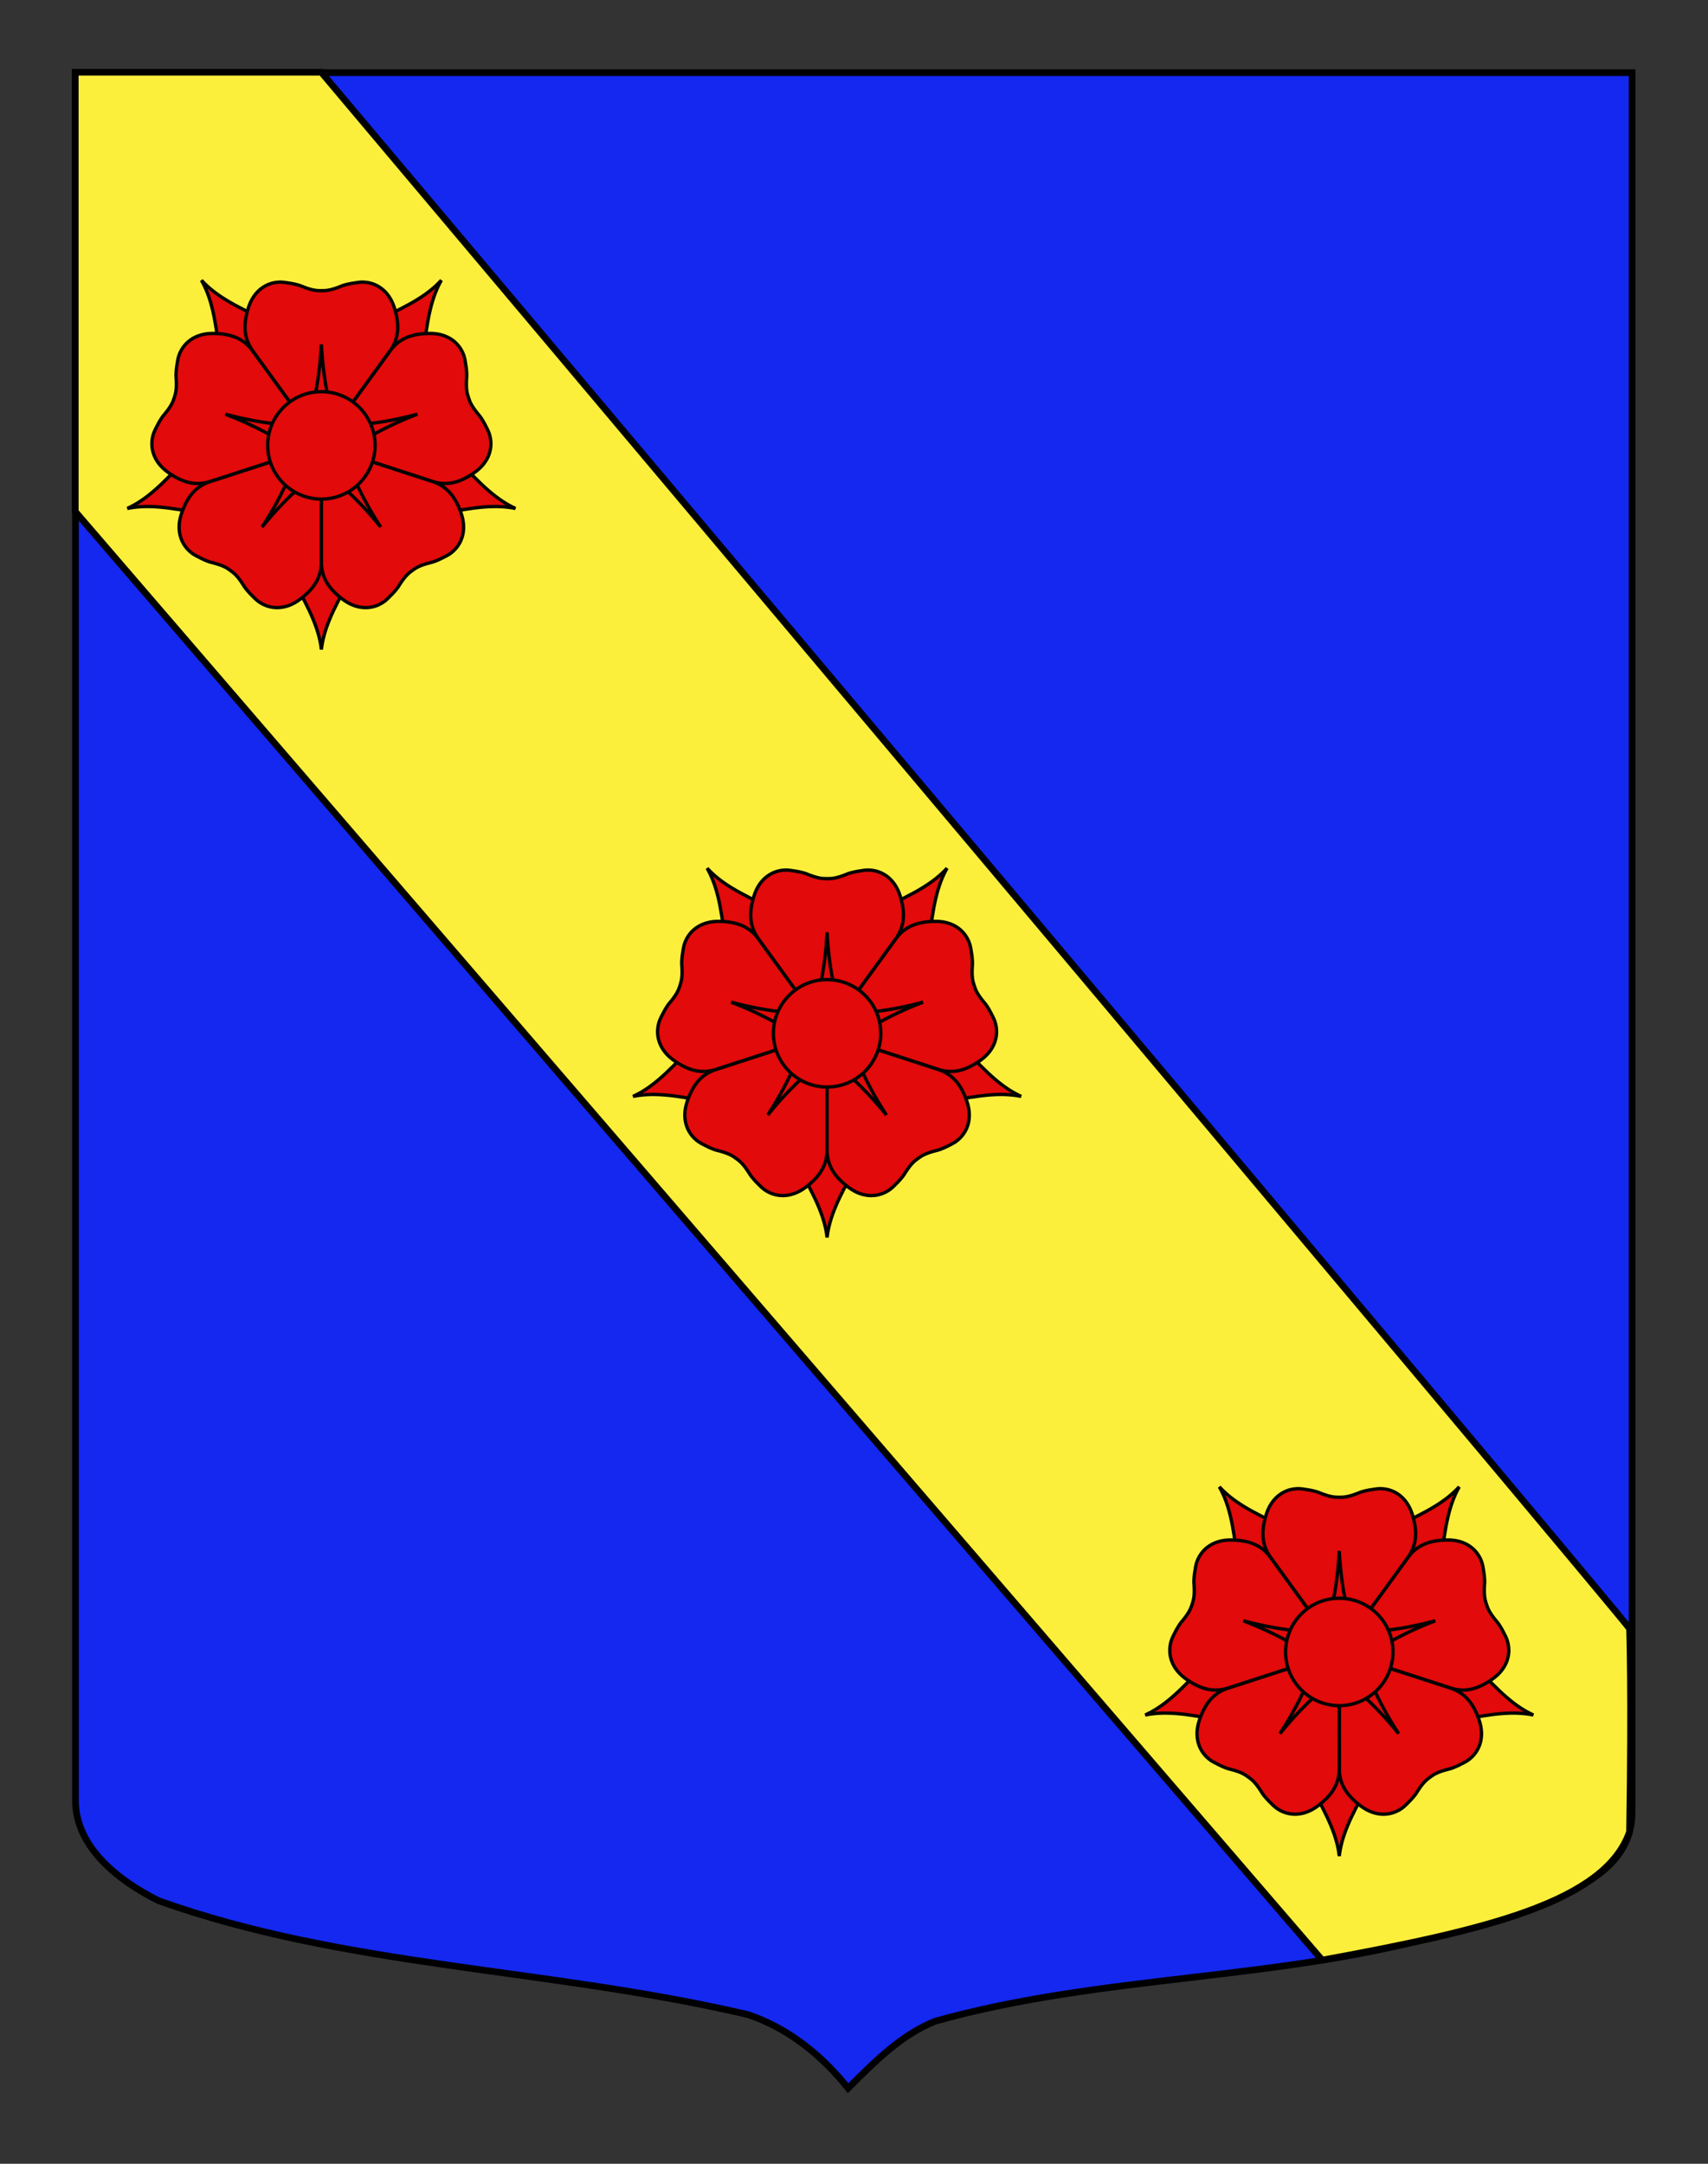 <?xml version="1.0" encoding="utf-8"?>
<!-- Generator: Adobe Illustrator 29.4.0, SVG Export Plug-In . SVG Version: 9.03 Build 0)  -->
<svg version="1.0" id="Calque_1" xmlns="http://www.w3.org/2000/svg" xmlns:xlink="http://www.w3.org/1999/xlink" x="0px" y="0px"
	 width="255.118px" height="323.148px" viewBox="0 0 255.118 323.148" enable-background="new 0 0 255.118 323.148"
	 xml:space="preserve">
<rect x="0" y="0" width="255.118" height="323.148" fill="#333333" stroke="none"/>
<path fill="#1428F0" stroke="#000000" d="M11.27,10.857c78,0,154.506,0,232.506,0c0,135.583,0,149.084,0,259.754
	c0,12.043-17.099,14.25-28.1,18.25c-25,7-51,6-76,13c-5,2-9,6-13,10c-4-5-9-9-15-11c-30-7-60-7-88-17c-6-3-12.406-8-12.406-15
	C11.27,245.32,11.27,147.232,11.27,10.857z"/>
<path fill="#FCEF3C" stroke="#000000" d="M47.988,10.787c0,0,194.188,230.421,195.417,232.448c0,0,0.333,9.334,0,30.334
	c-3.667,10.5-21.417,14.666-45.917,19.166L11.238,76.399V10.787H47.988z"/>
<g id="Roses">
	<g id="Rose">
		<path id="Epine_5" fill="#E20A0A" stroke="#010202" stroke-width="0.5" d="M39.169,67.362L27.49,68.794
			c-3.48,3.831-5.829,5.944-8.476,7.142c2.845-0.587,5.988-0.259,11.054,0.794l10.292-5.705L39.169,67.362z"/>
		<path id="Epine_4" fill="#E20A0A" stroke="#010202" stroke-width="0.5" d="M44.47,58.375L39.497,47.71
			c-4.716-2.125-7.452-3.707-9.409-5.855c1.438,2.525,2.097,5.614,2.661,10.76l8.607,8.024L44.47,58.375z"/>
		<path id="Epine_3" fill="#E20A0A" stroke="#010202" stroke-width="0.5" d="M54.654,60.638l8.607-8.025
			c0.563-5.143,1.223-8.234,2.66-10.76c-1.957,2.148-4.693,3.729-9.409,5.855l-4.974,10.667L54.654,60.638z"/>
		<path id="Epine_2" fill="#E20A0A" stroke="#010202" stroke-width="0.5" d="M55.649,71.024l10.291,5.705
			c5.067-1.053,8.21-1.381,11.054-0.794c-2.646-1.198-4.995-3.31-8.475-7.142l-11.68-1.432L55.649,71.024z"/>
		<path id="Epine_1" fill="#E20A0A" stroke="#010202" stroke-width="0.5" d="M46.079,75.179l-2.247,11.552
			c2.567,4.493,3.851,7.381,4.172,10.269c0.322-2.888,1.604-5.776,4.172-10.269l-2.248-11.552H46.079z"/>
		<path id="Petale_5" fill="#E20A0A" stroke="#010202" stroke-width="0.5" d="M69.313,53.182c-0.644-1.983-2.46-3.418-5.149-3.388
			c-2.689,0.031-4.471,0.776-5.784,2.449L48.004,66.516l16.785,5.447c2.045,0.582,3.923,0.138,6.119-1.419
			c2.193-1.555,2.819-3.784,2.174-5.767c-0.198-0.61-1.098-2.343-1.601-2.854c-1.106-1.328-1.305-1.937-1.503-2.548
			c-0.199-0.61-0.396-1.22-0.282-2.945C69.8,55.722,69.512,53.792,69.313,53.182z"/>
		<path id="Petale_4" fill="#E20A0A" stroke="#010202" stroke-width="0.5" d="M67.27,82.661c1.687-1.227,2.492-3.397,1.63-5.946
			c-0.86-2.548-2.119-4.013-4.115-4.741l-16.782-5.458l0.005,17.645c0.077,2.127,1.083,3.775,3.239,5.381
			c2.156,1.606,4.471,1.512,6.157,0.286c0.519-0.378,1.886-1.768,2.219-2.406c0.92-1.46,1.44-1.839,1.959-2.216
			c0.521-0.379,1.039-0.756,2.714-1.178C65.005,83.91,66.751,83.038,67.27,82.661z"/>
		<path id="Petale_3" fill="#E20A0A" stroke="#010202" stroke-width="0.5" d="M38.602,89.828c1.685,1.226,4,1.319,6.157-0.286
			c2.157-1.605,3.16-3.255,3.239-5.381l0.005-17.645l-16.781,5.458c-1.998,0.728-3.256,2.193-4.116,4.741
			c-0.86,2.548-0.057,4.718,1.63,5.946c0.52,0.377,2.266,1.249,2.973,1.367c1.675,0.423,2.195,0.802,2.714,1.178
			c0.519,0.377,1.039,0.753,1.959,2.216C36.714,88.06,38.083,89.45,38.602,89.828z"/>
		<path id="Petale_2" fill="#E20A0A" stroke="#010202" stroke-width="0.5" d="M22.928,64.778c-0.645,1.983-0.019,4.212,2.175,5.767
			c2.192,1.556,4.073,2.001,6.118,1.419l16.784-5.447L37.628,52.244c-1.312-1.675-3.094-2.418-5.784-2.448
			c-2.689-0.031-4.504,1.403-5.149,3.387c-0.198,0.61-0.488,2.541-0.381,3.25c0.114,1.724-0.083,2.334-0.282,2.945
			c-0.198,0.61-0.396,1.22-1.503,2.548C24.026,62.436,23.126,64.168,22.928,64.778z"/>
		<path id="Petale_1" fill="#E20A0A" stroke="#010202" stroke-width="0.5" d="M41.908,42.13c-2.086,0-4.011,1.284-4.813,3.85
			c-0.804,2.566-0.644,4.492,0.542,6.257l10.366,14.279L58.37,52.237c1.187-1.766,1.343-3.691,0.542-6.257
			c-0.801-2.567-2.728-3.85-4.813-3.85c-0.641,0-2.567,0.321-3.21,0.641c-1.603,0.641-2.246,0.641-2.888,0.641
			c-0.64,0-1.284,0-2.888-0.641C44.474,42.451,42.549,42.13,41.908,42.13z"/>
		<path id="Pointe_5" fill="#E20A0A" stroke="#010202" stroke-width="0.5" d="M62.347,61.855c-6.203,1.679-10.26,1.648-13.509,2.028
			l1.388,4.272C53.077,66.555,56.342,64.144,62.347,61.855z"/>
		<path id="Pointe_4" fill="#E20A0A" stroke="#010202" stroke-width="0.5" d="M56.868,78.717c-3.513-5.382-4.737-9.252-6.104-12.224
			l-3.634,2.642C49.535,71.352,52.836,73.714,56.868,78.717z"/>
		<path id="Pointe_3" fill="#E20A0A" stroke="#010202" stroke-width="0.5" d="M39.14,78.717c4.031-5.003,7.333-7.366,9.739-9.583
			l-3.634-2.642C43.877,69.466,42.652,73.336,39.14,78.717z"/>
		<path id="Pointe_2" fill="#E20A0A" stroke="#010202" stroke-width="0.5" d="M33.662,61.855c6.004,2.288,9.269,4.699,12.122,6.301
			l1.388-4.272C43.922,63.503,39.864,63.533,33.662,61.855z"/>
		<path id="Pointe_1" fill="#E20A0A" stroke="#010202" stroke-width="0.5" d="M48.004,51.435
			c-0.321,6.417-1.604,10.267-2.246,13.476h4.492C49.608,61.703,48.325,57.852,48.004,51.435z"/>
		<circle id="Coeur" fill="#E20A0A" stroke="#010202" stroke-width="0.5" cx="48.004" cy="66.515" r="8.021"/>
	</g>
	<g id="Rose_00000005265931215385750450000013048733466535514243_">
		<path id="Epine_5_00000163061734029632306840000001701268077406474918_" fill="#E20A0A" stroke="#010202" stroke-width="0.5" d="
			M114.703,155.17l-11.679,1.432c-3.48,3.831-5.829,5.944-8.476,7.142c2.845-0.587,5.988-0.259,11.054,0.794l10.292-5.705
			L114.703,155.17z"/>
		<path id="Epine_4_00000111166262798505674930000009364043543522740631_" fill="#E20A0A" stroke="#010202" stroke-width="0.5" d="
			M120.003,146.183l-4.973-10.665c-4.716-2.125-7.452-3.707-9.409-5.855c1.438,2.525,2.097,5.614,2.661,10.76l8.607,8.024
			L120.003,146.183z"/>
		<path id="Epine_3_00000054952834097075365930000013202051860340040589_" fill="#E20A0A" stroke="#010202" stroke-width="0.5" d="
			M130.188,148.446l8.607-8.025c0.563-5.143,1.223-8.234,2.66-10.76c-1.957,2.148-4.693,3.729-9.409,5.855l-4.974,10.667
			L130.188,148.446z"/>
		<path id="Epine_2_00000089561109817256550740000011535455403313998518_" fill="#E20A0A" stroke="#010202" stroke-width="0.5" d="
			M131.182,158.832l10.291,5.705c5.067-1.053,8.21-1.381,11.054-0.794c-2.646-1.198-4.995-3.31-8.475-7.142l-11.68-1.432
			L131.182,158.832z"/>
		<path id="Epine_1_00000165943099568476184660000000524671764225604747_" fill="#E20A0A" stroke="#010202" stroke-width="0.5" d="
			M121.613,162.987l-2.247,11.552c2.567,4.493,3.851,7.381,4.172,10.269c0.322-2.888,1.604-5.776,4.172-10.269l-2.248-11.552
			H121.613z"/>
		<path id="Petale_5_00000008845532086205153460000014263851620003109258_" fill="#E20A0A" stroke="#010202" stroke-width="0.5" d="
			M144.847,140.99c-0.644-1.983-2.46-3.418-5.149-3.388c-2.689,0.031-4.471,0.776-5.784,2.449l-10.375,14.273l16.785,5.447
			c2.045,0.582,3.923,0.138,6.119-1.419c2.193-1.555,2.819-3.784,2.174-5.767c-0.198-0.61-1.098-2.343-1.601-2.854
			c-1.106-1.328-1.305-1.937-1.503-2.548c-0.199-0.61-0.396-1.22-0.282-2.945C145.334,143.53,145.045,141.6,144.847,140.99z"/>
		<path id="Petale_4_00000060752004406288185850000002503909750021432468_" fill="#E20A0A" stroke="#010202" stroke-width="0.5" d="
			M142.804,170.469c1.687-1.227,2.492-3.397,1.63-5.946c-0.86-2.548-2.119-4.013-4.115-4.741l-16.782-5.458l0.005,17.645
			c0.077,2.127,1.083,3.775,3.239,5.381c2.156,1.606,4.471,1.512,6.157,0.286c0.519-0.378,1.886-1.768,2.219-2.406
			c0.92-1.46,1.44-1.839,1.959-2.216c0.521-0.379,1.039-0.756,2.714-1.178C140.538,171.718,142.285,170.846,142.804,170.469z"/>
		<path id="Petale_3_00000046321833196155252150000008887490273725028234_" fill="#E20A0A" stroke="#010202" stroke-width="0.5" d="
			M114.136,177.636c1.685,1.226,4,1.319,6.157-0.286c2.157-1.605,3.16-3.255,3.239-5.382l0.005-17.645l-16.781,5.458
			c-1.998,0.728-3.256,2.193-4.116,4.741c-0.86,2.548-0.057,4.718,1.63,5.946c0.52,0.377,2.266,1.249,2.973,1.367
			c1.675,0.423,2.195,0.802,2.714,1.178c0.519,0.377,1.039,0.753,1.959,2.216C112.248,175.868,113.617,177.258,114.136,177.636z"/>
		<path id="Petale_2_00000177472349861816334220000004473110837082440591_" fill="#E20A0A" stroke="#010202" stroke-width="0.5" d="
			M98.462,152.586c-0.645,1.983-0.019,4.212,2.175,5.767c2.192,1.556,4.073,2.001,6.118,1.419l16.784-5.447l-10.377-14.274
			c-1.312-1.675-3.094-2.418-5.784-2.448c-2.689-0.031-4.504,1.403-5.149,3.387c-0.198,0.61-0.488,2.541-0.381,3.25
			c0.114,1.724-0.083,2.334-0.282,2.945c-0.198,0.61-0.396,1.22-1.503,2.548C99.56,150.244,98.66,151.976,98.462,152.586z"/>
		<path id="Petale_1_00000166651269622487003910000000787511498855798930_" fill="#E20A0A" stroke="#010202" stroke-width="0.5" d="
			M117.442,129.938c-2.086,0-4.011,1.284-4.813,3.85c-0.804,2.566-0.644,4.492,0.542,6.257l10.366,14.279l10.367-14.279
			c1.187-1.766,1.343-3.691,0.542-6.257c-0.801-2.567-2.728-3.85-4.813-3.85c-0.641,0-2.567,0.321-3.21,0.641
			c-1.603,0.641-2.246,0.641-2.888,0.641c-0.64,0-1.284,0-2.888-0.641C120.008,130.259,118.083,129.938,117.442,129.938z"/>
		<path id="Pointe_5_00000109731096963481622170000006499506044152940696_" fill="#E20A0A" stroke="#010202" stroke-width="0.5" d="
			M137.881,149.663c-6.203,1.679-10.26,1.648-13.509,2.028l1.388,4.272C128.611,154.363,131.876,151.952,137.881,149.663z"/>
		<path id="Pointe_4_00000019638077538767502860000013920657645736859544_" fill="#E20A0A" stroke="#010202" stroke-width="0.5" d="
			M132.402,166.525c-3.513-5.382-4.737-9.252-6.104-12.224l-3.634,2.642C125.069,159.16,128.37,161.522,132.402,166.525z"/>
		<path id="Pointe_3_00000032622971470605981370000002256944988808444563_" fill="#E20A0A" stroke="#010202" stroke-width="0.5" d="
			M114.673,166.525c4.031-5.003,7.333-7.366,9.739-9.583l-3.634-2.642C119.411,157.274,118.185,161.144,114.673,166.525z"/>
		<path id="Pointe_2_00000052062390460752533470000018112887598258742175_" fill="#E20A0A" stroke="#010202" stroke-width="0.5" d="
			M109.196,149.663c6.004,2.288,9.269,4.699,12.122,6.301l1.388-4.272C119.456,151.311,115.398,151.341,109.196,149.663z"/>
		<path id="Pointe_1_00000116931802483008033140000001449763292672833428_" fill="#E20A0A" stroke="#010202" stroke-width="0.5" d="
			M123.538,139.243c-0.321,6.417-1.604,10.267-2.246,13.476h4.492C125.142,149.511,123.859,145.66,123.538,139.243z"/>
		
			<circle id="Coeur_00000070816480768093011640000017760856934289736867_" fill="#E20A0A" stroke="#010202" stroke-width="0.5" cx="123.538" cy="154.323" r="8.021"/>
	</g>
	<g id="Rose_00000150067866179385700560000002927772495045729463_">
		<path id="Epine_5_00000065052172420291305400000011636734586844068279_" fill="#E20A0A" stroke="#010202" stroke-width="0.5" d="
			M191.209,247.556l-11.679,1.432c-3.48,3.831-5.829,5.944-8.476,7.142c2.845-0.587,5.988-0.259,11.054,0.794l10.292-5.705
			L191.209,247.556z"/>
		<path id="Epine_4_00000088835299911421541890000008572281695110269100_" fill="#E20A0A" stroke="#010202" stroke-width="0.5" d="
			M196.51,238.57l-4.973-10.665c-4.716-2.125-7.452-3.707-9.409-5.855c1.438,2.525,2.097,5.614,2.661,10.76l8.607,8.024
			L196.51,238.57z"/>
		<path id="Epine_3_00000016043515980223716090000010115473892217423518_" fill="#E20A0A" stroke="#010202" stroke-width="0.5" d="
			M206.694,240.833l8.607-8.025c0.563-5.143,1.223-8.234,2.66-10.76c-1.957,2.148-4.693,3.729-9.409,5.855l-4.974,10.667
			L206.694,240.833z"/>
		<path id="Epine_2_00000047750816471800149370000002313897733295608732_" fill="#E20A0A" stroke="#010202" stroke-width="0.5" d="
			M207.689,251.218l10.291,5.705c5.067-1.053,8.21-1.381,11.054-0.794c-2.646-1.198-4.995-3.31-8.475-7.142l-11.68-1.432
			L207.689,251.218z"/>
		<path id="Epine_1_00000020374871265685019420000016825383671643059113_" fill="#E20A0A" stroke="#010202" stroke-width="0.5" d="
			M198.119,255.373l-2.247,11.552c2.567,4.493,3.851,7.381,4.172,10.269c0.322-2.888,1.604-5.776,4.172-10.269l-2.248-11.552
			H198.119z"/>
		<path id="Petale_5_00000175293366629175854710000005832356909541124025_" fill="#E20A0A" stroke="#010202" stroke-width="0.5" d="
			M221.353,233.376c-0.644-1.983-2.46-3.418-5.149-3.388c-2.689,0.031-4.471,0.776-5.784,2.449l-10.375,14.273l16.785,5.447
			c2.045,0.582,3.923,0.138,6.119-1.419c2.193-1.555,2.819-3.784,2.174-5.767c-0.198-0.61-1.098-2.343-1.601-2.854
			c-1.106-1.328-1.305-1.937-1.503-2.548c-0.199-0.61-0.396-1.22-0.282-2.945C221.84,235.917,221.552,233.986,221.353,233.376z"/>
		<path id="Petale_4_00000075143271690934808290000001813747473174394518_" fill="#E20A0A" stroke="#010202" stroke-width="0.5" d="
			M219.31,262.856c1.687-1.227,2.492-3.397,1.63-5.946c-0.86-2.548-2.119-4.013-4.115-4.741l-16.782-5.458l0.005,17.645
			c0.077,2.127,1.083,3.775,3.239,5.382c2.156,1.606,4.471,1.512,6.157,0.286c0.519-0.378,1.886-1.768,2.219-2.406
			c0.92-1.46,1.44-1.839,1.959-2.216c0.521-0.379,1.039-0.756,2.714-1.178C217.044,264.105,218.791,263.232,219.31,262.856z"/>
		<path id="Petale_3_00000156583712854379279080000009938486788054144647_" fill="#E20A0A" stroke="#010202" stroke-width="0.5" d="
			M190.642,270.023c1.685,1.226,4,1.319,6.157-0.286c2.157-1.605,3.16-3.255,3.239-5.382l0.005-17.645l-16.781,5.458
			c-1.998,0.728-3.256,2.193-4.116,4.741c-0.86,2.548-0.057,4.718,1.63,5.946c0.52,0.377,2.266,1.249,2.973,1.367
			c1.675,0.423,2.195,0.802,2.714,1.178c0.519,0.377,1.039,0.753,1.959,2.216C188.754,268.254,190.123,269.645,190.642,270.023z"/>
		<path id="Petale_2_00000000187099025864050200000005858149962530003888_" fill="#E20A0A" stroke="#010202" stroke-width="0.5" d="
			M174.968,244.973c-0.645,1.983-0.019,4.212,2.175,5.767c2.192,1.556,4.073,2.001,6.118,1.419l16.784-5.447l-10.377-14.274
			c-1.312-1.675-3.094-2.418-5.784-2.448c-2.689-0.031-4.504,1.403-5.149,3.387c-0.198,0.61-0.488,2.541-0.381,3.25
			c0.114,1.724-0.083,2.334-0.282,2.945c-0.198,0.61-0.396,1.22-1.503,2.548C176.066,242.63,175.166,244.363,174.968,244.973z"/>
		<path id="Petale_1_00000151513699303598992660000004920241486006416514_" fill="#E20A0A" stroke="#010202" stroke-width="0.5" d="
			M193.948,222.325c-2.086,0-4.011,1.284-4.813,3.85c-0.804,2.566-0.644,4.492,0.542,6.257l10.366,14.279l10.367-14.279
			c1.187-1.766,1.343-3.691,0.542-6.257c-0.801-2.567-2.728-3.85-4.813-3.85c-0.641,0-2.567,0.321-3.21,0.641
			c-1.603,0.641-2.246,0.641-2.888,0.641c-0.64,0-1.284,0-2.888-0.641C196.514,222.645,194.589,222.325,193.948,222.325z"/>
		<path id="Pointe_5_00000008857671367301400370000007481662775226299071_" fill="#E20A0A" stroke="#010202" stroke-width="0.5" d="
			M214.387,242.05c-6.203,1.679-10.26,1.648-13.509,2.028l1.388,4.272C205.117,246.749,208.382,244.338,214.387,242.05z"/>
		<path id="Pointe_4_00000007426485402859003330000000264859102545187004_" fill="#E20A0A" stroke="#010202" stroke-width="0.5" d="
			M208.908,258.912c-3.513-5.382-4.737-9.252-6.104-12.224l-3.634,2.642C201.575,251.547,204.876,253.908,208.908,258.912z"/>
		<path id="Pointe_3_00000012435479580526916580000015811542110039646593_" fill="#E20A0A" stroke="#010202" stroke-width="0.5" d="
			M191.18,258.912c4.031-5.003,7.333-7.366,9.739-9.583l-3.634-2.642C195.917,249.66,194.692,253.53,191.18,258.912z"/>
		<path id="Pointe_2_00000025422295571256400990000001762788244953515443_" fill="#E20A0A" stroke="#010202" stroke-width="0.5" d="
			M185.702,242.05c6.004,2.288,9.269,4.699,12.122,6.301l1.388-4.272C195.962,243.697,191.904,243.728,185.702,242.05z"/>
		<path id="Pointe_1_00000094607767918639217820000005462201954480011925_" fill="#E20A0A" stroke="#010202" stroke-width="0.5" d="
			M200.044,231.63c-0.321,6.417-1.604,10.267-2.246,13.476h4.492C201.648,241.897,200.365,238.047,200.044,231.63z"/>
		
			<circle id="Coeur_00000027594623229575461500000001052090617211915701_" fill="#E20A0A" stroke="#010202" stroke-width="0.5" cx="200.044" cy="246.71" r="8.021"/>
	</g>
</g>
</svg>
